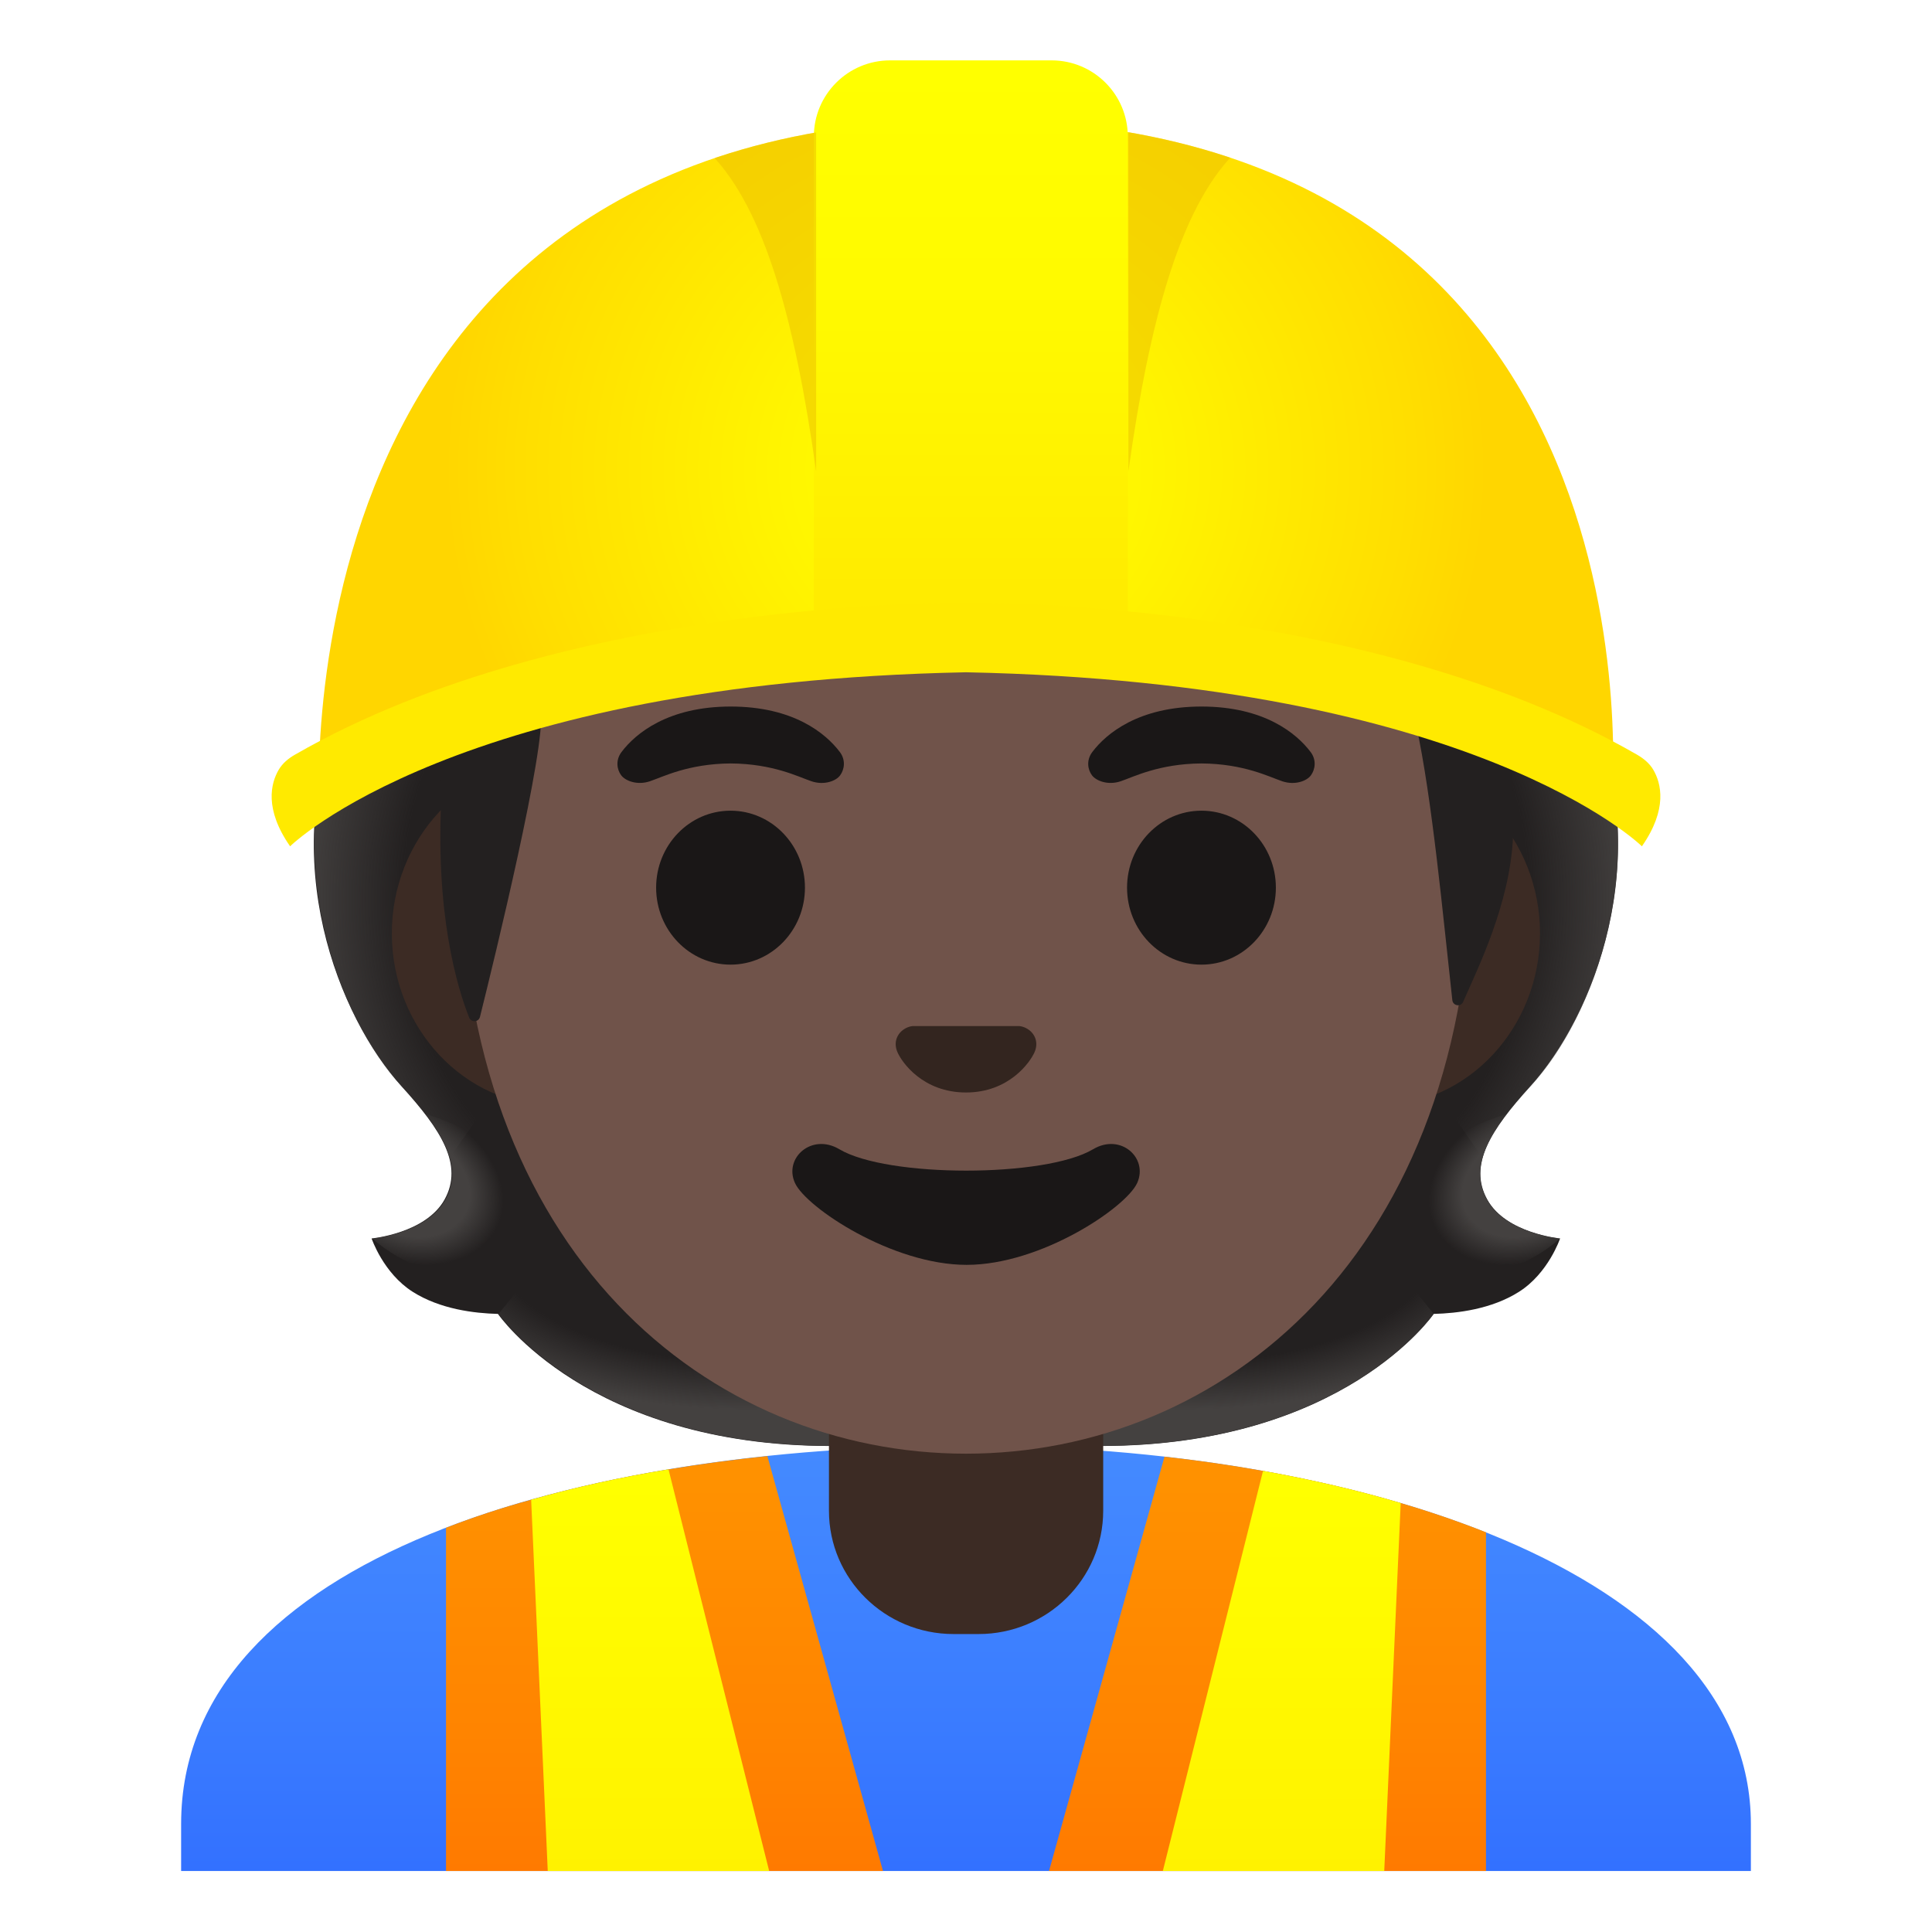 <?xml version="1.0" encoding="utf-8"?>
<svg width="800px" height="800px" viewBox="0 0 128 128" xmlns="http://www.w3.org/2000/svg" xmlns:xlink="http://www.w3.org/1999/xlink" aria-hidden="true" role="img" class="iconify iconify--noto" preserveAspectRatio="xMidYMid meet">
<path d="M98.54 79.48c-1.28-2.3.24-4.63 2.84-7.5c4.12-4.54 8.41-14.96 3.88-25.4c.02-.06-.88-1.8-.86-1.86l-1.74-.09c-.56-.08-19.6-.12-38.67-.12s-38.11.04-38.67.12c0 0-2.62 1.89-2.59 1.95c-4.53 10.44-.24 20.86 3.88 25.4c2.61 2.87 4.12 5.2 2.84 7.5c-1.25 2.24-4.83 2.57-4.83 2.57s.77 2.3 2.73 3.54c1.82 1.15 4.07 1.42 5.64 1.46c0 0 5.98 8.75 22.05 8.75h17.9c16.08 0 22.05-8.75 22.05-8.75c1.57-.04 3.82-.31 5.64-1.46c1.96-1.24 2.73-3.54 2.73-3.54s-3.58-.33-4.82-2.57z" fill="#232020">
</path>
<radialGradient id="IconifyId17ecdb2904d178eab6149" cx="99.719" cy="45.167" r="23.635" gradientTransform="matrix(1 0 0 .491 -21.218 59.61)" gradientUnits="userSpaceOnUse">
<stop offset=".728" stop-color="#444140" stop-opacity="0">
</stop>
<stop offset="1" stop-color="#444140">
</stop>
</radialGradient>
<path d="M63.99 95.79v-9.7l28.35-2.31l2.64 3.26S89 95.79 72.93 95.79h-8.94z" fill="url(#IconifyId17ecdb2904d178eab6149)">
</path>
<radialGradient id="IconifyId17ecdb2904d178eab6150" cx="78.394" cy="52.487" r="6.935" gradientTransform="matrix(-.906 .424 -.314 -.672 188.815 80.345)" gradientUnits="userSpaceOnUse">
<stop offset=".663" stop-color="#444140">
</stop>
<stop offset="1" stop-color="#444140" stop-opacity="0">
</stop>
</radialGradient>
<path d="M94.84 82.84c-4.36-6.58 4.96-9.02 4.96-9.02l.01.01c-1.58 2.07-2.28 3.87-1.29 5.66c1.25 2.24 4.83 2.57 4.83 2.57s-4.76 4.43-8.51.78z" fill="url(#IconifyId17ecdb2904d178eab6150)">
</path>
<radialGradient id="IconifyId17ecdb2904d178eab6151" cx="97.159" cy="68.993" r="30.046" gradientTransform="matrix(-.075 -.997 .831 -.062 33.045 160.08)" gradientUnits="userSpaceOnUse">
<stop offset=".725" stop-color="#444140" stop-opacity="0">
</stop>
<stop offset="1" stop-color="#444140">
</stop>
</radialGradient>
<path d="M105.28 46.58c4.42 10.11.34 20.66-3.66 25.15c-.55.62-2.9 3.02-3.4 4.95c0 0-9.64-13.31-12.54-21.02c-.58-1.55-1.11-3.14-1.2-4.78c-.07-1.23.1-2.68.79-3.72c.84-1.27 19.49-1.65 19.49-1.65c0 .01.52 1.07.52 1.07z" fill="url(#IconifyId17ecdb2904d178eab6151)">
</path>
<radialGradient id="IconifyId17ecdb2904d178eab6152" cx="46.811" cy="71.386" r="30.046" gradientTransform="matrix(.075 -.997 -.831 -.062 100.723 110.021)" gradientUnits="userSpaceOnUse">
<stop offset=".725" stop-color="#444140" stop-opacity="0">
</stop>
<stop offset="1" stop-color="#444140">
</stop>
</radialGradient>
<path d="M22.74 46.58c-4.42 10.11-.34 20.66 3.66 25.15c.55.62 2.9 3.02 3.4 4.95c0 0 9.64-13.31 12.54-21.02c.58-1.55 1.11-3.14 1.2-4.78c.07-1.23-.1-2.68-.79-3.72c-.84-1.27-1.85-.93-3.32-.93c-2.79 0-14.98-.71-15.93-.71c.01 0-.76 1.06-.76 1.06z" fill="url(#IconifyId17ecdb2904d178eab6152)">
</path>
<radialGradient id="IconifyId17ecdb2904d178eab6153" cx="51.52" cy="45.167" r="23.635" gradientTransform="matrix(-1 0 0 .491 101.041 59.61)" gradientUnits="userSpaceOnUse">
<stop offset=".728" stop-color="#444140" stop-opacity="0">
</stop>
<stop offset="1" stop-color="#444140">
</stop>
</radialGradient>
<path d="M64.03 95.79v-9.7l-28.35-2.31l-2.64 3.26s5.98 8.75 22.05 8.75h8.94z" fill="url(#IconifyId17ecdb2904d178eab6153)">
</path>
<radialGradient id="IconifyId17ecdb2904d178eab6154" cx="26.384" cy="51.344" r="6.934" gradientTransform="matrix(.906 .424 .314 -.672 -13.326 101.62)" gradientUnits="userSpaceOnUse">
<stop offset=".663" stop-color="#444140">
</stop>
<stop offset="1" stop-color="#444140" stop-opacity="0">
</stop>
</radialGradient>
<path d="M33.18 82.84c4.36-6.58-4.96-9.02-4.96-9.02l-.01.01c1.58 2.07 2.28 3.87 1.29 5.66c-1.25 2.24-4.83 2.57-4.83 2.57s4.76 4.43 8.51.78z" fill="url(#IconifyId17ecdb2904d178eab6154)">
</path>
<g>
<linearGradient id="IconifyId17ecdb2904d178eab6155" gradientUnits="userSpaceOnUse" x1="64" y1="34.219" x2="64" y2="-7.598" gradientTransform="matrix(1 0 0 -1 0 130)">
<stop offset=".003" stop-color="#448aff">
</stop>
<stop offset=".404" stop-color="#3b7dff">
</stop>
<stop offset="1" stop-color="#2962ff">
</stop>
</linearGradient>
<path d="M116 123.96v-3.12c0-16.78-26.35-25.09-52-25.06c-25.49.03-52 7.28-52 25.06v3.12h104z" fill="url(#IconifyId17ecdb2904d178eab6155)">
</path>
</g>
<g>
<path d="M64 90.11h-9.08v9.98c0 4.51 3.7 8.17 8.26 8.17h1.65c4.56 0 8.26-3.66 8.26-8.17v-9.98H64z" fill="#3c2b24">
</path>
</g>
<g>
<linearGradient id="IconifyId17ecdb2904d178eab6156" gradientUnits="userSpaceOnUse" x1="44.025" y1="31.848" x2="44.025" y2="-5.871" gradientTransform="matrix(1 0 0 -1 0 130)">
<stop offset=".003" stop-color="#ff9100">
</stop>
<stop offset=".44" stop-color="#ff8400">
</stop>
<stop offset="1" stop-color="#ff6d00">
</stop>
</linearGradient>
<path d="M58.5 123.96H29.55v-22.74c1.79-.7 3.68-1.32 5.64-1.86c2.89-.82 5.94-1.49 9.1-2.01c2.14-.36 4.33-.65 6.55-.88l7.66 27.49z" fill="url(#IconifyId17ecdb2904d178eab6156)">
</path>
<linearGradient id="IconifyId17ecdb2904d178eab6157" gradientUnits="userSpaceOnUse" x1="43.075" y1="32.056" x2="43.075" y2="-6.655" gradientTransform="matrix(1 0 0 -1 0 130)">
<stop offset=".003" stop-color="#ff0">
</stop>
<stop offset=".678" stop-color="#fff200">
</stop>
<stop offset="1" stop-color="#ffea00">
</stop>
</linearGradient>
<path d="M50.96 123.96H36.29l-1.1-24.6c2.89-.82 5.94-1.49 9.1-2.01l6.67 26.61z" fill="url(#IconifyId17ecdb2904d178eab6157)">
</path>
<g>
<linearGradient id="IconifyId17ecdb2904d178eab6158" gradientUnits="userSpaceOnUse" x1="83.975" y1="31.811" x2="83.975" y2="-5.853" gradientTransform="matrix(1 0 0 -1 0 130)">
<stop offset=".003" stop-color="#ff9100">
</stop>
<stop offset=".44" stop-color="#ff8400">
</stop>
<stop offset="1" stop-color="#ff6d00">
</stop>
</linearGradient>
<path d="M98.45 101.52v22.44H69.5l7.65-27.45c2.21.24 4.4.56 6.53.94c3.17.57 6.23 1.27 9.12 2.13c1.97.58 3.86 1.23 5.65 1.94z" fill="url(#IconifyId17ecdb2904d178eab6158)">
</path>
<linearGradient id="IconifyId17ecdb2904d178eab6159" gradientUnits="userSpaceOnUse" x1="84.92" y1="31.958" x2="84.92" y2="-6.607" gradientTransform="matrix(1 0 0 -1 0 130)">
<stop offset=".003" stop-color="#ff0">
</stop>
<stop offset=".678" stop-color="#fff200">
</stop>
<stop offset="1" stop-color="#ffea00">
</stop>
</linearGradient>
<path d="M92.8 99.58l-1.09 24.38H77.04l6.64-26.51c3.17.57 6.23 1.27 9.12 2.13z" fill="url(#IconifyId17ecdb2904d178eab6159)">
</path>
</g>
</g>
<g>
<path d="M91.33 50.43H36.67c-5.89 0-10.71 5.14-10.71 11.41s4.82 11.41 10.71 11.41H91.32c5.89 0 10.71-5.14 10.71-11.41s-4.81-11.41-10.7-11.41z" fill="#3c2b24">
</path>
</g>
<path d="M64 11.11c-17.4 0-33.52 18.61-33.52 45.39c0 26.64 16.61 39.81 33.52 39.81S97.52 83.14 97.52 56.5c0-26.78-16.12-45.39-33.52-45.39z" fill="#70534a">
</path>
<g fill="#1a1717">
<ellipse cx="48.4" cy="58.81" rx="4.93" ry="5.1">
</ellipse>
<ellipse cx="79.6" cy="58.81" rx="4.93" ry="5.1">
</ellipse>
</g>
<g fill="#1a1717">
<path d="M55.64 49.82c-.93-1.23-3.07-3.01-7.23-3.01s-6.31 1.79-7.23 3.01c-.41.54-.31 1.17-.02 1.55c.26.35 1.04.68 1.9.39s2.54-1.16 5.35-1.18c2.81.02 4.49.89 5.35 1.18c.86.29 1.64-.03 1.9-.39c.28-.38.39-1.01-.02-1.55z">
</path>
<path d="M86.83 49.82c-.93-1.23-3.07-3.01-7.23-3.01s-6.31 1.79-7.23 3.01c-.41.54-.31 1.17-.02 1.55c.26.35 1.04.68 1.9.39s2.54-1.16 5.35-1.18c2.81.02 4.49.89 5.35 1.18c.86.29 1.64-.03 1.9-.39c.28-.38.39-1.01-.02-1.55z">
</path>
</g>
<path d="M67.86 68.06c-.11-.04-.21-.07-.32-.08h-7.08c-.11.01-.22.04-.32.08c-.64.26-.99.92-.69 1.63c.3.71 1.71 2.69 4.55 2.69s4.25-1.99 4.55-2.69c.3-.71-.05-1.37-.69-1.63z" fill="#33251f">
</path>
<path d="M72.42 76.14c-3.18 1.89-13.63 1.89-16.81 0c-1.83-1.09-3.7.58-2.94 2.24c.75 1.63 6.44 5.42 11.37 5.42s10.55-3.79 11.3-5.42c.75-1.66-1.09-3.33-2.92-2.24z" fill="#1a1717">
</path>
<g>
<path d="M64 11.07c-37.26 0-34.74 41.41-34.74 41.41c-.46 8.01 1.03 12.94 1.82 14.93c.14.35.63.32.72-.04c.99-3.97 4.36-17.8 4.03-20.21c0 0 11.35-2.25 22.17-10.22c2.2-1.62 4.59-3 7.13-4.01c13.59-5.41 16.43 3.82 16.43 3.82s9.42-1.81 12.26 11.27c1.07 4.9 1.79 12.75 2.4 18.24c.04.39.57.47.72.11c.95-2.18 3.1-6.48 3.3-10.91c.69-14.78-8.06-44.39-36.24-44.39z" fill="#232020">
</path>
</g>
<g>
<radialGradient id="IconifyId17ecdb2904d178eab6160" cx="64" cy="98.344" r="34.638" gradientTransform="matrix(1 0 0 -.981 0 127.575)" gradientUnits="userSpaceOnUse">
<stop offset="0" stop-color="#ff0">
</stop>
<stop offset=".325" stop-color="#fff600">
</stop>
<stop offset=".854" stop-color="#ffde00">
</stop>
<stop offset=".998" stop-color="#ffd600">
</stop>
</radialGradient>
<path d="M64.41 7.92c-46.76 0-43.24 46.43-43.24 46.43s12.21-10.8 43.5-10.8s42.1 9.8 42.1 9.8s4.4-45.43-42.36-45.43z" fill="url(#IconifyId17ecdb2904d178eab6160)">
</path>
<linearGradient id="IconifyId17ecdb2904d178eab6161" gradientUnits="userSpaceOnUse" x1="64.322" y1="125.265" x2="64.322" y2="88.227" gradientTransform="matrix(1 0 0 -1 0 130)">
<stop offset="0" stop-color="#ff0">
</stop>
<stop offset=".446" stop-color="#fff900">
</stop>
<stop offset="1" stop-color="#ffea00">
</stop>
</linearGradient>
<path d="M74.72 42.15h-20.8V9.05c0-2.79 2.26-5.05 5.05-5.05h10.7c2.79 0 5.05 2.26 5.05 5.05v33.1z" fill="url(#IconifyId17ecdb2904d178eab6161)">
</path>
<defs>
<path id="IconifyId17ecdb2904d178eab6162" d="M64.41 7.92c-46.76 0-43.24 46.43-43.24 46.43s12.21-10.8 43.5-10.8s42.1 9.8 42.1 9.8s4.4-45.43-42.36-45.43z">
</path>
</defs>
<clipPath id="IconifyId17ecdb2904d178eab6163">
<use xlink:href="#IconifyId17ecdb2904d178eab6162" overflow="visible">
</use>
</clipPath>
<path d="M47.12 10.23l6.95-2.3v23.29c-1.41-10.07-3.43-17.35-6.95-20.99z" opacity=".5" clip-path="url(#IconifyId17ecdb2904d178eab6163)" fill="#edbf00">
</path>
<g>
<defs>
<path id="IconifyId17ecdb2904d178eab6164" d="M64.41 7.92c-46.76 0-43.24 46.43-43.24 46.43s12.21-10.8 43.5-10.8s42.1 9.8 42.1 9.8s4.4-45.43-42.36-45.43z">
</path>
</defs>
<clipPath id="IconifyId17ecdb2904d178eab6165">
<use xlink:href="#IconifyId17ecdb2904d178eab6164" overflow="visible">
</use>
</clipPath>
<path d="M81.71 10.23l-6.95-2.3v23.29c1.41-10.07 3.43-17.35 6.95-20.99z" opacity=".5" clip-path="url(#IconifyId17ecdb2904d178eab6165)" fill="#edbf00">
</path>
</g>
<path d="M109.53 50.99c-.25-.42-.64-.74-1.07-.99C90.36 39.58 64 39.93 64 39.93S37.64 39.58 19.54 50c-.44.25-.82.57-1.07.99c-.53.9-.97 2.61.75 5.08c0 0 10.95-10.85 44.78-11.53c33.82.69 44.78 11.53 44.78 11.53c1.72-2.47 1.28-4.18.75-5.08z" fill="#ffea00">
</path>
</g>
</svg>